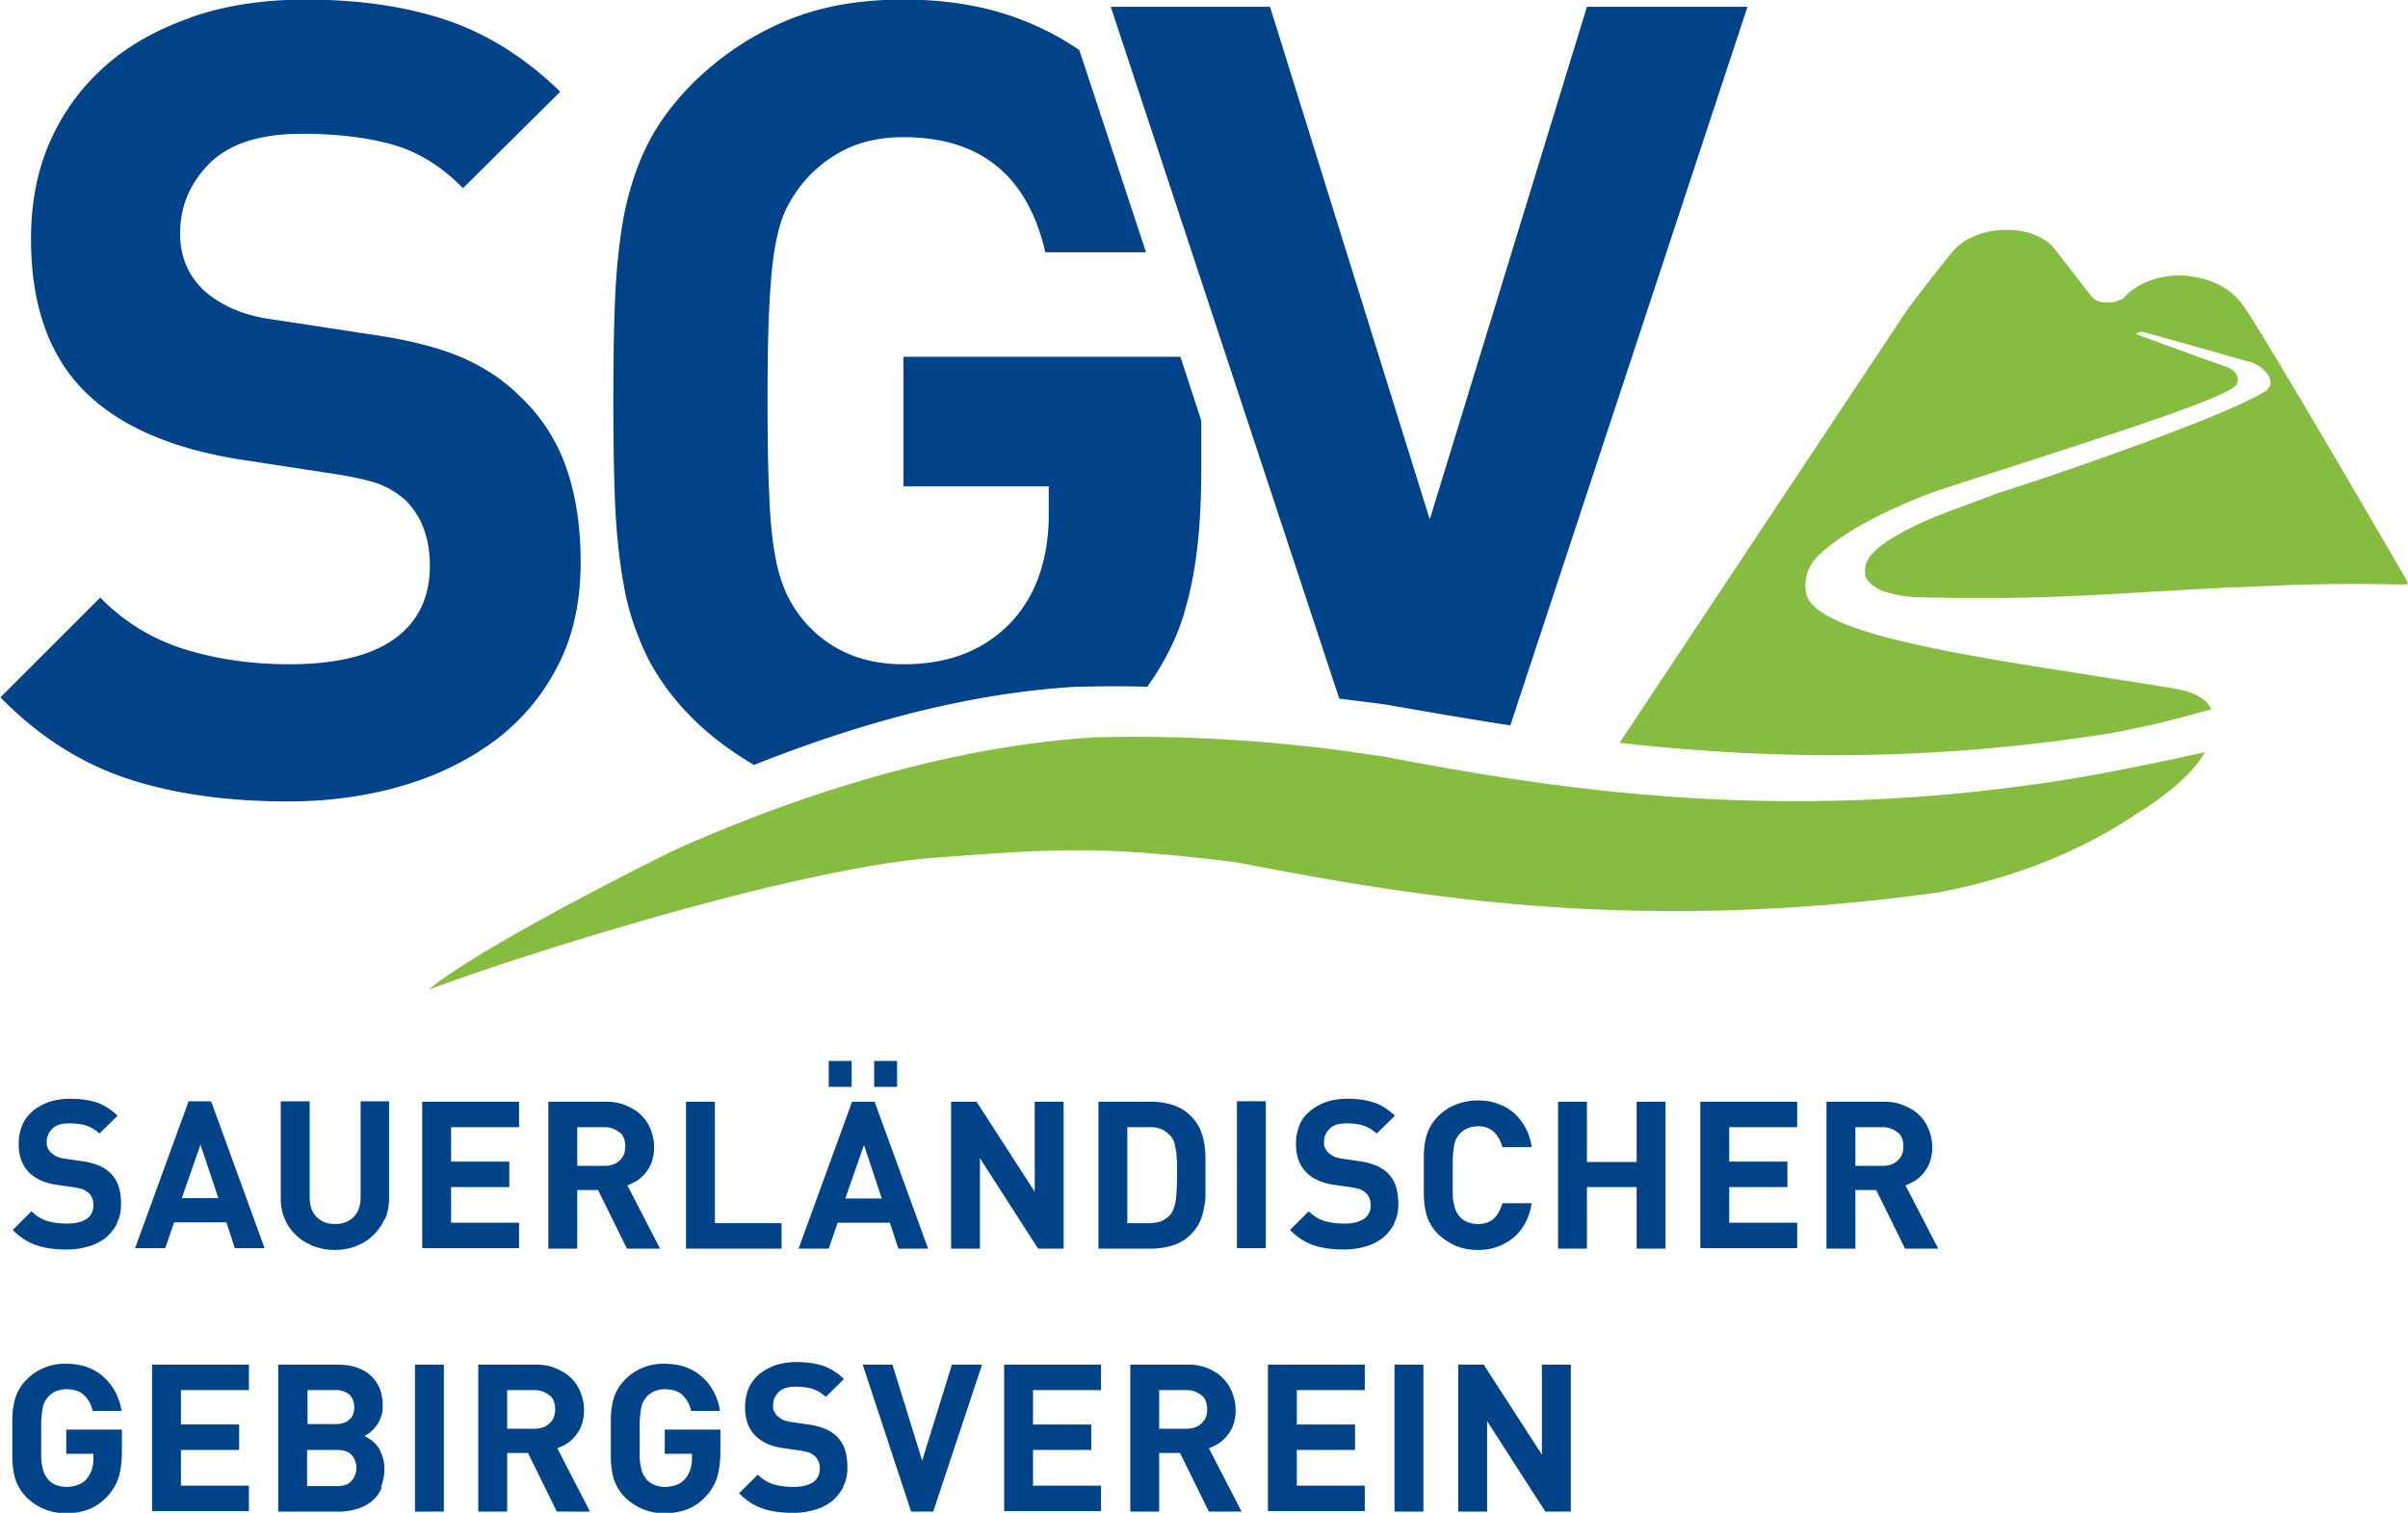 <svg id="Ebene_1" data-name="Ebene 1" xmlns="http://www.w3.org/2000/svg" viewBox="0 0 56.69 35.62"><defs><style>.cls-1,.cls-2{fill:#86bd40;stroke-width:0}.cls-2{fill:#004388}</style></defs><path class="cls-2" d="M2.75 28.82c-.07.13-.16.24-.27.33-.12.09-.25.16-.41.2-.16.05-.32.07-.51.07-.26 0-.5-.03-.7-.1-.21-.07-.39-.19-.56-.36l.44-.44c.11.11.24.19.38.23.14.04.3.06.46.06.2 0 .35-.04.46-.11.1-.07.16-.18.16-.32 0-.13-.04-.22-.11-.29a.834.834 0 00-.12-.08c-.04-.02-.11-.03-.19-.05l-.42-.06c-.3-.04-.52-.14-.67-.29-.17-.17-.25-.39-.25-.68 0-.16.03-.3.08-.43a.88.88 0 01.24-.33c.1-.09.23-.16.38-.22.15-.05.32-.08.51-.08.24 0 .45.03.63.09s.34.17.49.31l-.43.42a.834.834 0 00-.35-.2c-.12-.03-.24-.04-.36-.04-.18 0-.32.04-.4.13-.09.09-.13.19-.13.31 0 .05 0 .09.02.13.02.04.04.08.08.12.04.03.08.06.13.09.05.02.12.04.19.05l.41.06c.16.02.29.06.39.1.1.04.19.1.27.17.09.09.16.19.2.32.04.12.06.26.06.42 0 .17-.03.32-.1.45zm2.78.57l-.2-.61H4.1l-.21.61h-.71l1.26-3.46h.53l1.26 3.46h-.71zm-.81-2.44l-.44 1.26h.86l-.42-1.26zm4.33 1.76a1.187 1.187 0 01-.67.63c-.15.06-.32.09-.5.09s-.34-.03-.5-.09c-.15-.06-.29-.14-.4-.25-.12-.11-.21-.23-.27-.38-.07-.15-.1-.32-.1-.5v-2.28h.68v2.25c0 .2.05.36.16.47.11.11.25.17.44.17s.33-.06.44-.17c.11-.11.16-.27.16-.47v-2.25h.67v2.28c0 .18-.03.35-.1.5zm.89.69v-3.46h2.28v.6h-1.6v.81h1.37v.6h-1.37v.84h1.6v.6H9.94zm4.82 0l-.68-1.38h-.49v1.38h-.68v-3.46h1.36c.18 0 .33.03.47.09.14.06.26.13.36.23.1.1.17.21.22.34a1.109 1.109 0 01.03.74c-.03.1-.08.18-.14.26a.89.89 0 01-.2.19c-.08.05-.16.09-.24.12l.77 1.49h-.78zm-.17-2.73a.527.527 0 00-.36-.13h-.64v.91h.64c.15 0 .27-.04.36-.13.09-.08.13-.19.13-.33s-.04-.25-.13-.33zm1.56 2.73v-3.46h.68v2.86h1.57v.6h-2.25zm5 0l-.2-.61h-1.23l-.21.61h-.71l1.26-3.46h.53l1.26 3.46h-.71zm-.81-2.44l-.44 1.26h.86l-.42-1.26zm.24-1.37v-.61h.54v.61h-.54zm-1.07 0v-.61h.54v.61h-.54zm4.93 3.81l-1.37-2.13v2.13h-.68v-3.46h.6l1.37 2.12v-2.12h.68v3.46h-.6zm3.94-1.36c0 .13 0 .25-.03.37-.02.12-.05.24-.1.35-.05.11-.12.21-.22.31-.11.11-.25.2-.41.25-.16.05-.33.08-.51.08h-1.25v-3.46h1.25c.18 0 .35.03.51.08a1.08 1.08 0 01.63.56c.05.11.08.22.1.34.02.12.03.24.03.36v.77zm-.68-.73c0-.1 0-.18-.02-.25s-.02-.13-.04-.18c-.02-.05-.05-.09-.08-.13a.652.652 0 00-.21-.16.674.674 0 00-.3-.05h-.51v2.26h.51c.12 0 .22-.02.3-.05.08-.04.15-.09.21-.16.06-.08.1-.19.12-.33.02-.14.03-.34.03-.6v-.34zm1.42 2.08v-3.46h.68v3.46h-.68zm3.7-.57c-.07.13-.16.24-.27.33-.12.09-.25.16-.41.2-.16.05-.32.07-.51.07-.26 0-.5-.03-.7-.1-.21-.07-.39-.19-.56-.36l.44-.44c.11.11.24.19.38.23.14.04.29.06.46.06.2 0 .35-.04.46-.11.1-.07.16-.18.16-.32 0-.13-.04-.22-.11-.29a.834.834 0 00-.12-.08c-.04-.02-.11-.03-.19-.05l-.42-.06c-.3-.04-.52-.14-.67-.29-.17-.17-.25-.39-.25-.68 0-.16.03-.3.08-.43s.13-.24.24-.33c.1-.09.23-.16.38-.22.15-.05.32-.08.51-.08.24 0 .45.03.63.09s.34.17.49.31l-.43.42a.834.834 0 00-.35-.2c-.12-.03-.24-.04-.36-.04-.18 0-.32.04-.4.13-.09.09-.13.19-.13.31 0 .05 0 .09.02.13.02.04.04.08.08.12.04.03.08.06.13.09.05.02.12.04.19.05l.41.06c.16.02.29.06.39.1.1.04.19.1.27.17.09.09.16.19.2.32.04.12.06.26.06.42 0 .17-.03.32-.1.45zm3.08-.01c-.08.14-.17.25-.28.34a1.278 1.278 0 01-.83.28c-.19 0-.36-.03-.52-.1-.15-.06-.29-.16-.42-.28-.09-.09-.15-.18-.2-.28-.05-.1-.08-.21-.1-.32-.02-.11-.03-.24-.03-.36v-.42-.42c0-.13.01-.25.03-.36.02-.11.05-.22.1-.32s.11-.19.2-.28c.12-.12.26-.22.42-.28.15-.06.33-.1.52-.1.16 0 .31.02.45.07s.27.11.38.21c.11.09.21.21.28.34.08.14.13.29.16.48h-.69a.791.791 0 00-.19-.35.53.53 0 00-.39-.14c-.09 0-.18.02-.25.05-.07.03-.13.08-.18.13-.03.04-.06.08-.08.12-.02.04-.04.1-.05.17-.01.07-.02.16-.03.27v.82c0 .11.01.2.03.27.01.07.03.13.05.17.02.04.05.08.08.12.05.06.11.1.18.13.07.03.16.05.25.05.17 0 .3-.05.39-.14.09-.09.15-.21.19-.35h.69c-.03.18-.08.34-.16.48zm2.63.59v-1.45h-1.17v1.45h-.68v-3.46h.68v1.42h1.17v-1.42h.68v3.46h-.68zm1.5 0v-3.46h2.28v.6h-1.6v.81h1.37v.6h-1.37v.84h1.6v.6h-2.28zm4.82 0l-.68-1.38h-.49v1.38H43v-3.46h1.36c.17 0 .33.03.47.09.14.06.26.13.36.23.1.1.17.21.22.34a1.109 1.109 0 01.03.74c-.03.1-.08.18-.14.26a.89.89 0 01-.2.19c-.08.05-.16.09-.24.12l.77 1.49h-.78zm-.17-2.73a.527.527 0 00-.36-.13h-.64v.91h.64c.15 0 .27-.04.36-.13.09-.08.13-.19.13-.33s-.04-.25-.13-.33zM2.79 34.79c-.05.16-.14.31-.26.44-.14.15-.29.25-.45.31-.16.06-.34.09-.52.09a1.302 1.302 0 01-.94-.38 1.089 1.089 0 01-.3-.6c-.02-.11-.03-.24-.03-.36v-.42-.42c0-.13.01-.25.03-.36.02-.11.05-.22.1-.32s.11-.19.2-.28a1.248 1.248 0 01.93-.38c.19 0 .38.03.53.09.15.06.28.14.39.25.11.1.19.22.26.35.06.13.11.27.13.42h-.68a.703.703 0 00-.21-.38c-.1-.09-.24-.13-.41-.13-.09 0-.18.02-.25.05-.07.03-.13.08-.18.13-.03.04-.06.08-.08.12-.02.04-.04.1-.05.17-.01.07-.02.16-.03.27v.82c0 .11.01.2.03.27.01.07.03.13.05.17.02.04.05.08.08.12.05.06.11.1.18.13.07.03.16.05.25.05.1 0 .2-.02.28-.05.08-.03.15-.08.2-.14.06-.06.09-.14.12-.21.02-.08.04-.16.04-.25v-.13h-.64v-.57h1.31v.51c0 .25-.03.46-.08.62zm.79.8v-3.46h2.28v.6h-1.6v.81h1.37v.6H4.26v.84h1.6v.6H3.58zm5.41-.57c-.05.12-.12.23-.22.31-.09.08-.21.15-.34.19-.13.04-.27.07-.43.07H6.55v-3.46h1.39c.34 0 .6.09.79.26.19.18.28.41.28.71 0 .1-.01.18-.04.26-.03.08-.06.15-.11.21-.04.06-.09.11-.14.15-.05.04-.1.07-.14.09.05.03.11.06.16.1.06.04.11.09.15.15.05.06.08.14.11.22.03.09.05.19.05.3 0 .16-.03.3-.08.43zm-.76-2.18a.486.486 0 00-.33-.11h-.66v.8h.66c.15 0 .26-.04.33-.11.08-.07.11-.17.11-.29s-.04-.22-.11-.29zm.05 1.42c-.07-.08-.19-.12-.34-.12h-.71v.85h.71c.16 0 .27-.04.34-.13.07-.08.11-.18.11-.3s-.04-.22-.11-.3zm1.49 1.33v-3.46h.68v3.46h-.68zm3.34 0l-.68-1.38h-.49v1.38h-.68v-3.46h1.36c.18 0 .33.03.47.09.14.06.26.13.36.23.1.1.17.21.22.34.05.13.08.27.08.41 0 .12-.02.23-.05.33-.03.1-.08.18-.14.26a.89.89 0 01-.2.19c-.08.05-.16.09-.24.12l.77 1.49h-.78zm-.17-2.73a.527.527 0 00-.36-.13h-.64v.91h.64c.15 0 .27-.04.36-.13.09-.08.13-.19.13-.33s-.04-.25-.13-.33zm3.94 1.93c-.05.16-.14.31-.26.44-.14.15-.29.25-.45.31-.16.06-.34.09-.52.09a1.302 1.302 0 01-.94-.38 1.089 1.089 0 01-.3-.6c-.02-.11-.03-.24-.03-.36v-.42-.42c0-.13.01-.25.03-.36.02-.11.05-.22.1-.32s.11-.19.2-.28a1.248 1.248 0 01.93-.38c.19 0 .38.03.53.09.15.06.28.14.39.25.11.1.19.22.26.35.06.13.11.27.13.42h-.68a.703.703 0 00-.21-.38c-.1-.09-.24-.13-.41-.13-.09 0-.18.02-.25.05-.07.03-.13.08-.18.13-.03.04-.06.08-.08.12-.02.04-.04.1-.05.17-.01.07-.02.16-.03.27v.82c0 .11.01.2.03.27.01.07.03.13.05.17.02.04.05.08.08.12.05.06.11.1.18.13.07.03.16.05.25.05.1 0 .2-.02.28-.05.08-.03.15-.08.2-.14.06-.06.09-.14.12-.21.02-.08.04-.16.04-.25v-.13h-.64v-.57h1.31v.51c0 .25-.03.46-.08.62zm2.97.23c-.07.13-.16.24-.27.33-.12.09-.25.16-.41.2-.16.05-.32.07-.51.07-.26 0-.5-.03-.7-.1-.21-.07-.39-.19-.56-.36l.44-.44c.11.11.24.19.38.23.14.04.29.06.46.06.2 0 .35-.04.46-.11.1-.07.16-.18.16-.32 0-.13-.04-.22-.11-.29a.834.834 0 00-.12-.08c-.04-.02-.11-.03-.19-.05l-.42-.06c-.3-.04-.52-.14-.67-.29-.17-.17-.25-.39-.25-.68 0-.16.03-.3.08-.43a.88.88 0 01.24-.33c.1-.09.23-.16.38-.22.15-.05.32-.08.51-.08.24 0 .45.03.63.09s.34.17.49.31l-.43.42a.834.834 0 00-.35-.2c-.12-.03-.24-.04-.36-.04-.18 0-.32.04-.4.13-.09.09-.13.19-.13.31 0 .05 0 .09.02.13.02.04.04.08.08.12.04.03.08.06.13.09.05.02.12.04.19.05l.41.06c.16.02.29.06.39.1.1.04.19.1.27.17.09.09.16.19.2.32.04.12.06.26.06.42 0 .17-.03.32-.1.45zm2.11.57h-.51l-1.14-3.46h.7l.7 2.26.7-2.26h.71l-1.15 3.46zm1.68 0v-3.46h2.28v.6h-1.6v.81h1.37v.6h-1.37v.84h1.6v.6h-2.28zm4.82 0l-.68-1.38h-.49v1.38h-.68v-3.46h1.36c.17 0 .33.03.47.09.14.06.26.13.35.23.1.1.17.21.22.34.05.13.08.27.08.41 0 .12-.02.23-.05.33-.03.1-.08.18-.14.26a.89.89 0 01-.2.19c-.08.05-.16.09-.24.12l.77 1.49h-.78zm-.17-2.73a.527.527 0 00-.36-.13h-.64v.91h.64c.15 0 .27-.04.36-.13.09-.08.13-.19.13-.33s-.04-.25-.13-.33zm1.56 2.73v-3.46h2.28v.6h-1.6v.81h1.37v.6h-1.37v.84h1.6v.6h-2.28zm2.98 0v-3.46h.68v3.46h-.68zm3.55 0l-1.37-2.13v2.13h-.68v-3.46h.6l1.37 2.12v-2.12h.68v3.46h-.6zM4.48.42C3.68.7 3 1.08 2.45 1.58c-.56.5-.98 1.09-1.28 1.77-.3.69-.44 1.45-.44 2.28 0 1.58.44 2.8 1.33 3.65.82.78 2.02 1.29 3.6 1.54l2.22.34c.45.07.8.15 1.03.23.23.09.45.22.64.39.38.38.57.9.57 1.54 0 .75-.28 1.32-.83 1.72-.56.4-1.38.6-2.48.6-.85 0-1.66-.11-2.42-.34-.76-.23-1.44-.63-2.03-1.23L.01 16.42c.9.92 1.91 1.56 3.01 1.92 1.1.36 2.36.53 3.77.53.97 0 1.88-.13 2.72-.38.84-.25 1.57-.62 2.19-1.09.62-.48 1.1-1.06 1.45-1.76.35-.69.52-1.49.52-2.4 0-.83-.11-1.58-.34-2.23a4.18 4.18 0 00-1.09-1.68c-.4-.4-.88-.71-1.43-.94-.56-.23-1.26-.4-2.11-.52l-2.22-.34c-.4-.05-.73-.14-1-.26s-.5-.27-.69-.44c-.36-.35-.55-.79-.55-1.33 0-.64.23-1.19.7-1.66.47-.46 1.19-.69 2.16-.69.85 0 1.57.09 2.16.26.59.17 1.14.51 1.64 1.02l2.29-2.27c-.8-.78-1.68-1.34-2.63-1.67-.96-.33-2.08-.5-3.36-.5-1.01 0-1.91.14-2.71.42zM27.88 14.42c.27-.87.4-1.97.4-3.31V9.9l-.49-1.5h-6.52v3.05h3.42v.68c0 .49-.07.93-.2 1.34-.13.41-.34.79-.64 1.13-.3.33-.66.59-1.09.77-.43.18-.93.27-1.49.27-.5 0-.95-.09-1.33-.26-.38-.17-.7-.41-.96-.7a2.97 2.97 0 01-.44-.65 3.61 3.61 0 01-.29-.94c-.07-.38-.12-.86-.14-1.45-.03-.58-.04-1.32-.04-2.2s.01-1.62.04-2.2c.03-.58.07-1.06.14-1.45.07-.38.16-.69.29-.93a3.029 3.029 0 011.4-1.36c.38-.18.83-.27 1.33-.27 1.81 0 2.92.9 3.34 2.71h2.37l-1.57-4.76c-.39-.27-.82-.5-1.3-.69-.82-.33-1.76-.5-2.84-.5s-1.99.17-2.79.51c-.8.34-1.52.82-2.16 1.45-.47.47-.83.96-1.08 1.46-.25.5-.43 1.06-.55 1.66-.11.6-.18 1.26-.21 1.97s-.04 1.51-.04 2.4.01 1.69.04 2.4.1 1.37.21 1.97c.11.6.3 1.15.55 1.66.25.5.61.99 1.08 1.46.44.43.92.78 1.43 1.08 2.05-.81 4.71-1.67 7.58-1.84.55-.01 1.11-.02 1.68 0 .38-.53.68-1.11.87-1.73zM35.56 17.07L41.14.16h-3.78l-3.7 12.07L29.9.16h-3.75l5.38 16.29c.39.05.77.09 1.16.15.86.15 1.82.32 2.87.48z"/><path class="cls-1" d="M56.69 13.73l-.05-.1s-3.73-6.43-3.89-6.51c0 0-.33-.5-1.15-.61-.17-.03-.35-.03-.52-.01-.2.02-.39.07-.57.15-.18.08-.34.18-.46.31s-.1.08-.16.11-.13.04-.19.05h-.2a.492.492 0 01-.17-.06c-.03-.02-.06-.05-.09-.08l-.87-1.12c-.07-.08-.15-.16-.25-.22s-.21-.11-.32-.15c-.23-.07-.5-.09-.76-.07-.21.02-.41.07-.6.16-.19.08-.35.2-.47.34 0 0-.94 1.16-1.2 1.57-.13.2-4.71 7.09-6.64 10 3.19.36 7.04.49 11.52-.22.8-.14 1.64-.35 2.41-.57-.1-.24-.42-.41-.83-.48-3.87-.65-8.52-1.16-8.71-2.26-.05-.25 0-.6.29-.88.73-.7 2.07-1.26 2.7-1.49.24-.09 1.95-.63 3.81-1.24 1.68-.55 3.27-1.1 3.34-1.31.09-.19-.08-.35-.26-.41-.11-.03-1.7-.61-2.08-.75-.05-.02.03-.08.13-.06.24.05 2.42.68 2.44.68.4.08.76.5.44.71-.96.62-5.28 2.07-5.28 2.07l-1.04.34s-.09.03-.13.05l-.24.09c-.22.08-.45.17-.68.25-.11.04-.22.09-.33.13-.06.02-.11.05-.17.07-.14.06-.28.12-.42.19l-.18.09c-.16.09-.32.18-.47.28l-.12.09c-.04.03-.07.06-.1.09-.02.01-.03.03-.05.04-.03.03-.05.06-.08.09s-.04.06-.06.09c-.02.03-.03.06-.04.09-.03.07-.04.14-.03.21v.08c0 .01 0 .03.02.04 0 .01.01.03.02.04 0 0 0 .02.01.02 0 .01.02.03.03.04l.02.02a.4.4 0 00.12.1c.01 0 .03.02.05.03 0 0 .02.01.03.02.03.02.07.03.1.05.02 0 .03.01.05.02.02 0 .05.02.07.02.11.03.23.06.36.08.05 0 .09.01.14.02.08 0 .14.01.2.01.12 0 .25.01.37.01.22 0 .44.01.66.01H46.83c1.29 0 2.59-.07 3.87-.15l.37-.02c.23-.01.46-.03.69-.04.23-.01.46-.02.69-.04h.19l.64-.03c.16 0 .33-.01.49-.02.85-.03 1.7-.04 2.55-.02h.34z"/><path class="cls-1" d="M32.47 17.8a37.06 37.06 0 00-6.68-.44c-4.16.25-8.07 1.84-9.81 2.61-.36.16-4.74 2.35-5.88 3.33 1.92-.73 8.66-2.89 11.99-3.11 2.89-.22 3.88-.27 6.99.11 3.95.75 9.2 1.74 16.57.71 1.11-.21 2.98-.7 4.71-1.89.31-.17.7-.49.7-.49s.43-.33.69-.68c.07-.09.12-.17.16-.24-.76.17-2.6.57-4.03.76-.03 0-.05 0-.08.01-6.56.92-11.82-.02-15.34-.69z"/></svg>